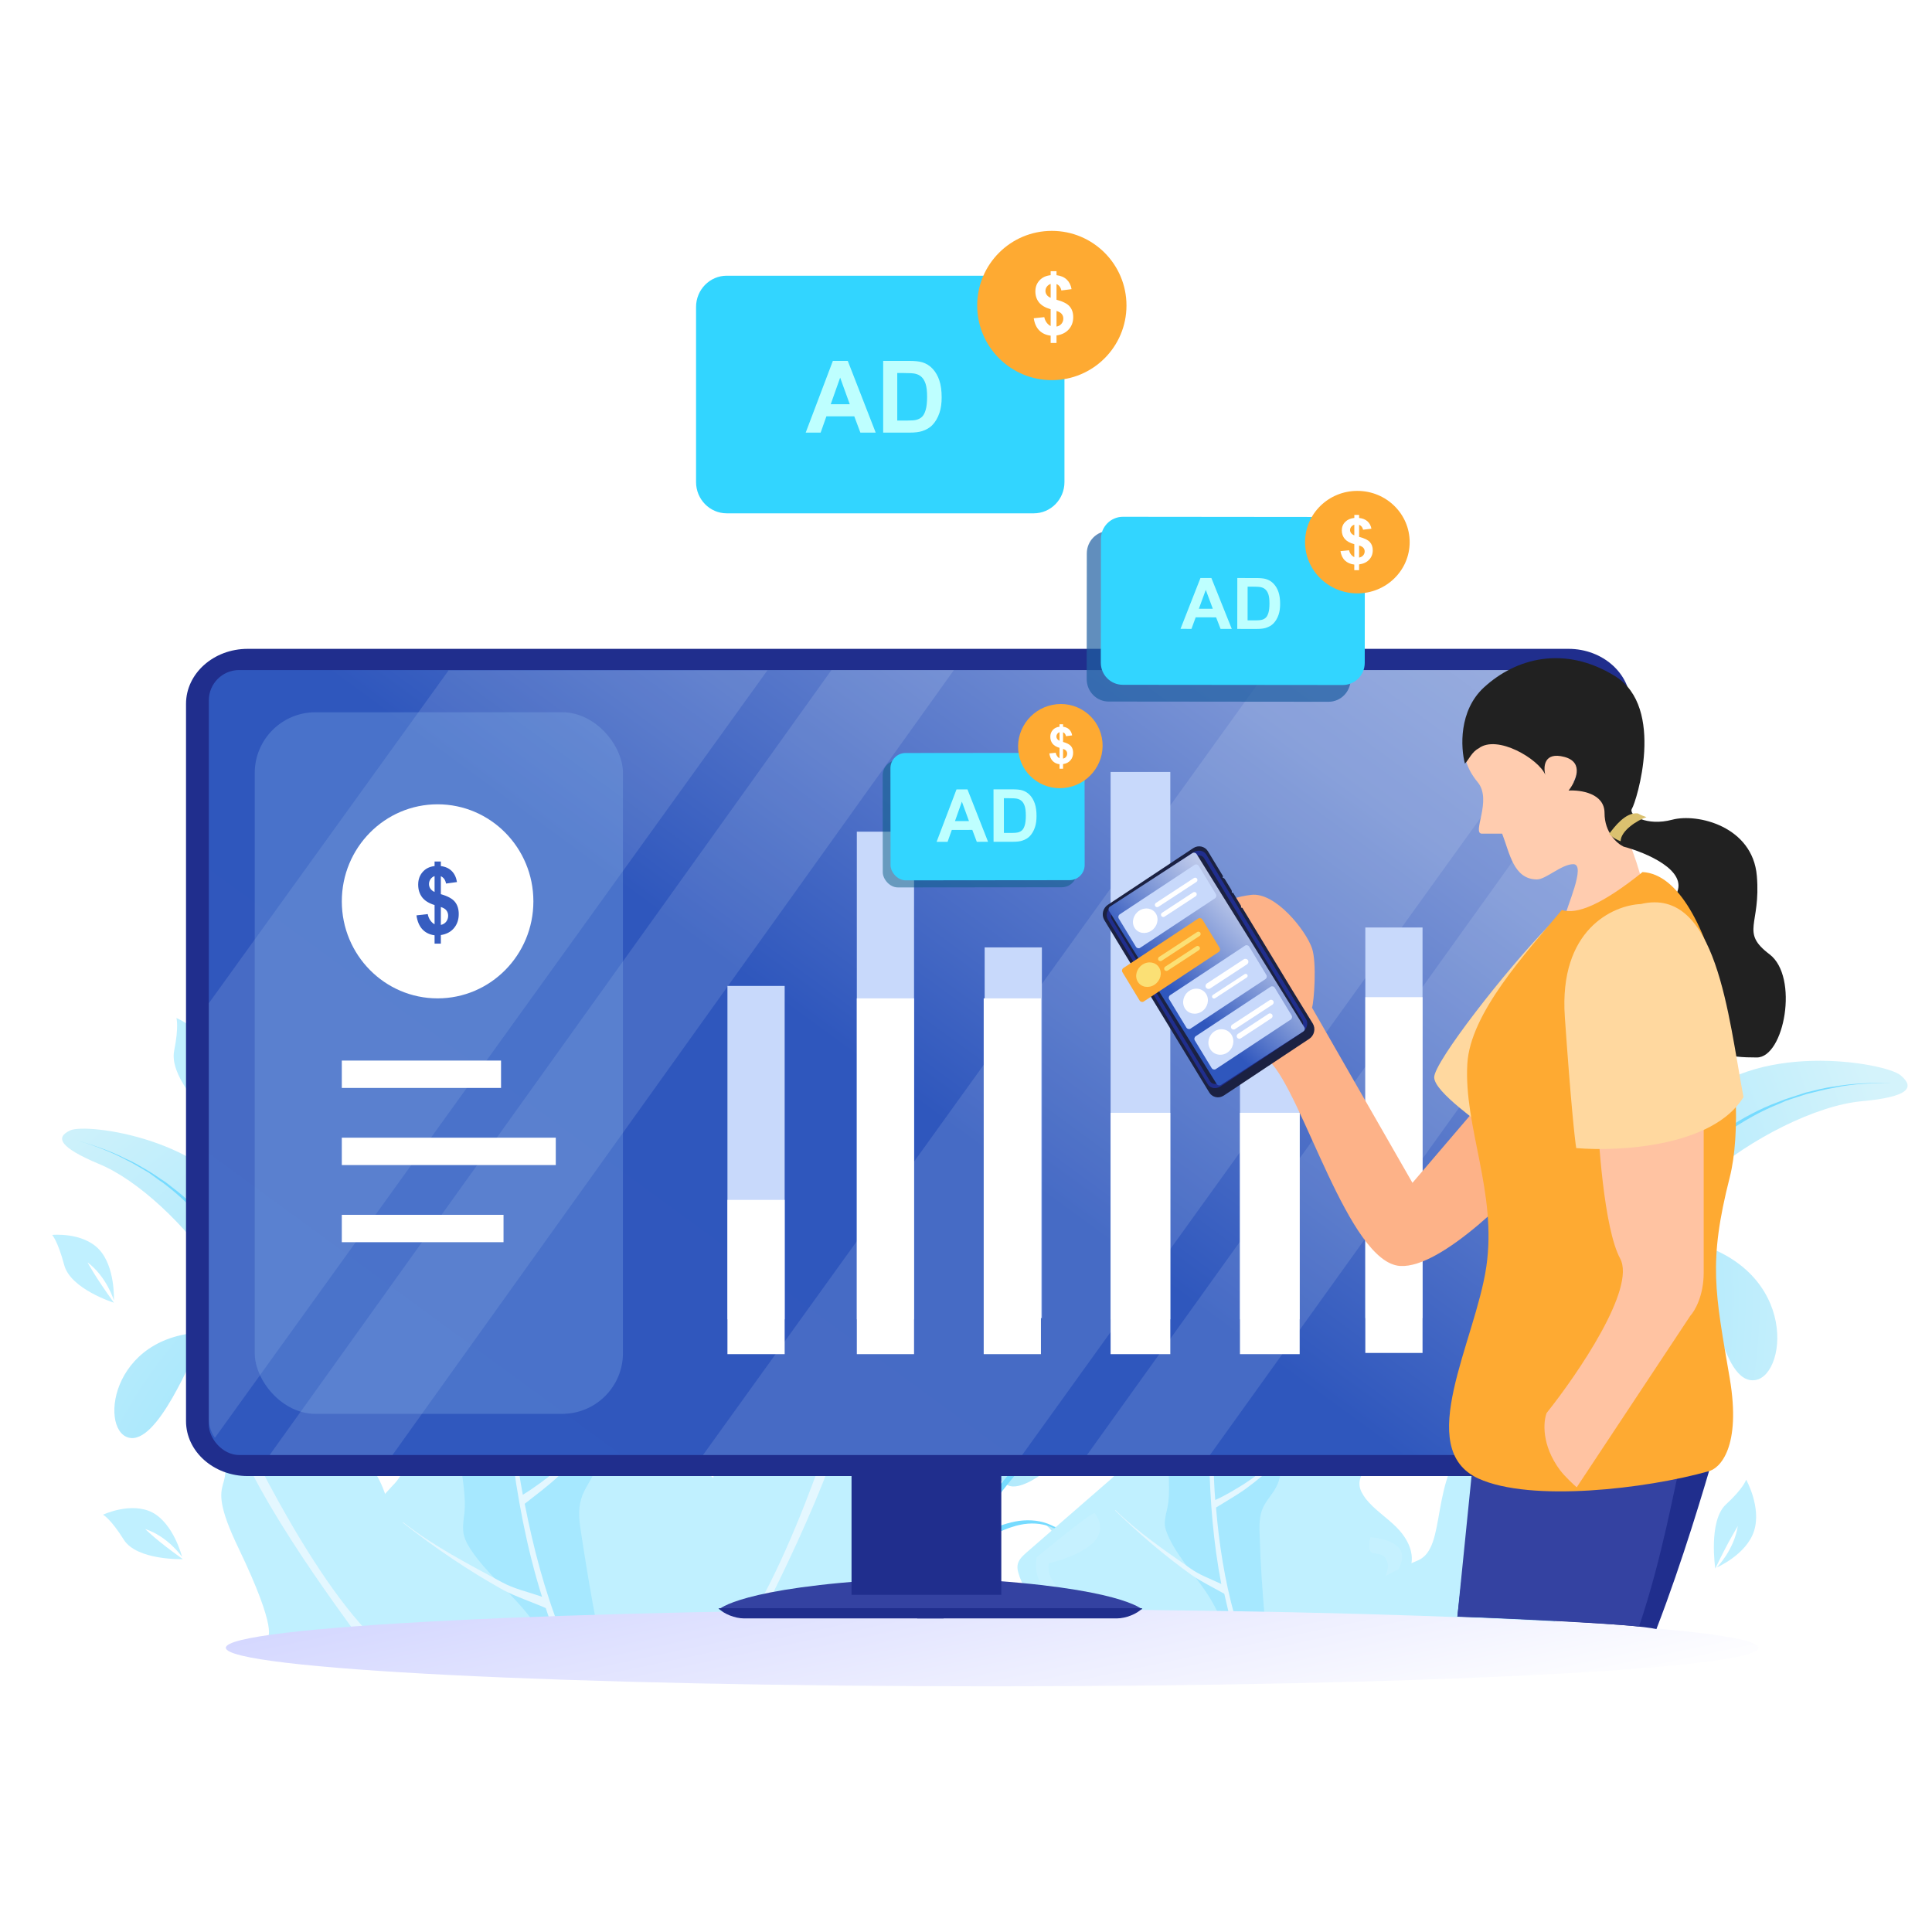<svg width="636" height="636" viewBox="0 0 636 636" fill="none" xmlns="http://www.w3.org/2000/svg">
<g clip-path="url(#clip0)">
<path d="M71.214 438.634C71.214 438.634 68.115 439.377 65.76 442.6C63.405 445.823 51.877 476.071 42.209 473.22C32.417 470.368 36.755 436.898 71.214 438.634Z" fill="url(#paint0_radial)"/>
<path d="M85.469 430.328C85.469 430.328 81.502 434.419 71.586 419.047C61.67 403.676 45.309 388.304 32.418 383.098C19.775 377.767 17.916 374.42 23.245 372.065C28.699 369.71 69.107 374.792 81.13 399.709C93.153 424.626 89.435 430.452 85.469 430.328Z" fill="url(#paint1_radial)"/>
<path d="M99.228 488.962C98.856 476.442 96.997 464.045 93.898 452.145C92.287 446.195 90.427 440.244 88.196 434.542C85.841 428.84 83.238 423.261 80.139 418.055C78.652 415.327 76.917 412.848 75.181 410.369C73.322 407.89 71.587 405.41 69.604 403.179C65.637 398.592 61.423 394.378 56.589 390.783L54.854 389.419C54.234 388.923 53.614 388.551 52.994 388.179C51.755 387.312 50.515 386.444 49.276 385.7C46.673 384.213 44.194 382.601 41.467 381.485C36.261 378.758 30.683 377.023 25.105 375.287C30.683 377.023 36.261 379.006 41.343 381.733C43.946 382.973 46.425 384.584 49.028 386.072C50.267 386.94 51.383 387.807 52.623 388.675C53.242 389.047 53.862 389.543 54.358 389.915L56.093 391.278C60.679 394.997 64.894 399.212 68.736 403.923C70.719 406.154 72.331 408.633 74.19 411.113C75.801 413.592 77.412 416.195 78.9 418.798C81.875 424.129 84.354 429.583 86.585 435.286C88.692 440.988 90.551 446.814 91.915 452.765C94.766 464.665 96.501 476.938 96.501 489.086V489.21C96.501 489.954 97.121 490.698 97.864 490.574C98.732 490.45 99.228 489.706 99.228 488.962Z" fill="#76DBFF"/>
<path d="M95.013 455.617C93.154 452.642 91.046 450.039 88.691 447.56C86.336 445.08 83.733 442.849 80.882 441.238C78.032 439.502 74.685 438.386 71.462 438.386C68.116 438.262 64.893 439.378 62.166 441.114C65.017 439.502 68.24 438.758 71.462 439.006C74.561 439.254 77.66 440.618 80.263 442.353C82.866 444.213 85.221 446.444 87.328 448.923C89.435 451.403 91.294 454.254 92.906 456.981C93.278 457.725 94.145 457.849 94.765 457.477C95.261 457.229 95.509 456.361 95.013 455.617C95.013 455.617 95.137 455.617 95.013 455.617Z" fill="#76DBFF"/>
<path d="M556.232 408.633C556.232 408.633 559.331 410.492 560.819 414.583C562.43 418.798 565.777 454.376 576.932 454.376C588.088 454.623 593.046 417.93 556.232 408.633Z" fill="url(#paint2_radial)"/>
<path d="M543.465 395.244C543.465 395.244 546.44 400.822 561.314 387.806C576.188 374.79 597.879 363.881 612.877 362.517C627.875 361.154 630.726 358.179 625.644 353.964C620.562 349.749 576.559 342.063 556.851 364.377C537.143 386.814 539.374 394.252 543.465 395.244Z" fill="url(#paint3_radial)"/>
<path d="M512.23 452.639C516.196 439.499 521.774 427.227 528.467 415.574C531.814 409.748 535.532 404.17 539.499 398.839C543.589 393.509 547.928 388.55 552.762 383.963C555.117 381.608 557.596 379.501 560.199 377.393C562.802 375.41 565.405 373.426 568.131 371.691C573.585 368.096 579.287 364.997 585.361 362.766L587.592 361.898C588.335 361.65 589.079 361.402 589.823 361.154C591.31 360.658 592.922 360.162 594.409 359.666C597.508 358.923 600.606 358.055 603.829 357.683C610.151 356.567 616.472 356.443 622.918 356.443C616.596 356.567 610.151 356.691 603.953 358.055C600.854 358.551 597.756 359.418 594.657 360.162C593.169 360.658 591.682 361.154 590.071 361.65C589.327 361.898 588.583 362.146 587.84 362.394L585.608 363.385C579.659 365.741 574.081 368.964 568.751 372.559C566.024 374.294 563.545 376.402 561.066 378.385C558.587 380.492 556.232 382.6 553.877 384.955C549.291 389.542 544.953 394.624 541.11 399.831C537.268 405.161 533.673 410.74 530.451 416.566C524.129 428.095 518.799 440.491 515.205 453.259V453.383C514.957 454.251 514.089 454.747 513.345 454.499C512.478 454.375 511.982 453.507 512.23 452.639Z" fill="#76DBFF"/>
<path d="M526.236 418.921C529.087 416.442 532.062 414.335 535.285 412.475C538.507 410.616 541.854 409.128 545.449 408.261C548.919 407.393 552.762 407.269 556.232 408.261C559.703 409.252 562.802 411.484 565.281 414.211C562.678 411.608 559.579 409.748 556.108 409.004C552.638 408.261 549.167 408.632 545.82 409.748C542.474 410.74 539.375 412.475 536.524 414.459C533.673 416.442 530.822 418.674 528.343 421.153C527.724 421.773 526.856 421.773 526.236 421.153C525.617 420.533 525.617 419.541 526.236 418.921Z" fill="#76DBFF"/>
<path d="M343.639 501.539C343.639 501.539 346.737 503.399 348.225 507.489C349.836 511.704 353.183 547.282 364.338 547.282C375.494 547.53 380.452 510.836 343.639 501.539Z" fill="url(#paint4_radial)"/>
<path d="M330.871 488.15C330.871 488.15 333.846 493.728 348.72 480.712C363.594 467.696 385.285 456.787 400.283 455.424C415.281 454.06 418.132 451.085 413.05 446.87C407.968 442.655 363.966 434.97 344.258 457.283C324.55 479.721 326.781 487.158 330.871 488.15Z" fill="url(#paint5_radial)"/>
<path d="M299.636 545.546C303.602 532.405 309.18 520.133 315.874 508.48C319.22 502.654 322.939 497.076 326.905 491.745C330.996 486.415 335.334 481.456 340.168 476.87C342.523 474.514 345.002 472.407 347.605 470.3C350.208 468.316 352.811 466.333 355.538 464.597C360.992 461.002 366.693 457.903 372.767 455.672L374.998 454.804C375.742 454.556 376.485 454.308 377.229 454.06C378.716 453.564 380.328 453.069 381.815 452.573C384.914 451.829 388.013 450.961 391.235 450.589C397.557 449.474 403.878 449.35 410.324 449.35C404.002 449.474 397.557 449.598 391.359 450.961C388.261 451.457 385.162 452.325 382.063 453.069C380.576 453.564 379.088 454.06 377.477 454.556C376.733 454.804 375.99 455.052 375.246 455.3L373.015 456.292C367.065 458.647 361.487 461.87 356.157 465.465C353.431 467.2 350.952 469.308 348.473 471.291C345.994 473.399 343.638 475.506 341.283 477.861C336.697 482.448 332.359 487.531 328.517 492.737C324.674 498.067 321.08 503.646 317.857 509.472C311.535 521.001 306.205 533.397 302.611 546.165V546.289C302.363 547.157 301.495 547.653 300.752 547.405C299.884 547.281 299.388 546.413 299.636 545.546Z" fill="#76DBFF"/>
<path d="M313.643 511.828C316.493 509.348 319.468 507.241 322.691 505.382C325.914 503.522 329.26 502.035 332.855 501.167C336.325 500.299 340.168 500.175 343.639 501.167C347.109 502.159 350.208 504.39 352.687 507.117C350.084 504.514 346.985 502.654 343.515 501.911C340.044 501.167 336.573 501.539 333.227 502.654C329.88 503.646 326.781 505.382 323.93 507.365C321.08 509.348 318.229 511.58 315.75 514.059C315.13 514.679 314.262 514.679 313.643 514.059C313.023 513.439 313.023 512.448 313.643 511.828Z" fill="#76DBFF"/>
<path d="M459.676 502.72C456.454 499.497 452.487 497.018 449.636 493.423C448.645 492.059 447.653 490.571 447.529 488.836C447.281 485.241 450.504 482.514 452.611 479.663C459.305 470.861 457.445 458.465 455.214 447.928C454.594 444.953 453.851 441.73 451.372 440.118C447.901 437.763 443.191 440.118 439.349 442.225C435.506 444.333 430.424 446.068 427.449 443.093C424.598 440.118 426.21 434.664 428.937 431.193C432.036 427.35 436.374 424.623 439.596 420.78C442.819 416.937 444.555 410.986 441.828 407.144C438.481 402.557 431.54 404.044 426.086 405.656C420.632 407.268 413.319 408.011 410.84 402.929C409.353 399.954 410.344 396.235 412.203 393.384C414.063 390.532 416.79 388.549 419.393 386.442C420.88 385.326 422.367 383.962 422.739 382.227C423.111 380.615 422.491 378.88 421.748 377.392C417.285 369.211 406.502 365.74 398.073 369.83C389.52 373.797 384.438 384.83 386.794 394.003C387.661 397.474 389.149 401.937 386.298 404.168C382.455 407.02 378.613 400.945 374.151 399.954C370.432 399.21 366.59 402.557 365.474 406.4C364.359 410.243 365.35 414.457 366.838 418.052C369.688 424.994 374.398 430.945 378.365 437.143C378.985 438.135 379.728 439.25 379.728 440.49C379.728 442.597 378.117 444.209 376.258 445.325C372.291 447.556 367.705 447.68 363.243 448.548C358.905 449.415 354.071 451.523 352.211 455.738C350.228 460.324 352.459 465.779 355.682 469.126C359.029 472.597 363.243 474.828 366.714 478.051C367.705 479.043 368.697 480.158 368.821 481.646C368.945 483.877 367.085 485.737 365.35 487.224C356.178 495.158 347.005 503.216 337.833 511.149C336.594 512.265 335.23 513.505 334.982 515.24C334.858 516.108 334.982 516.852 335.23 517.72C337.461 526.025 345.146 531.48 353.327 533.463C360.268 535.198 367.457 534.827 374.646 534.455C375.762 533.091 377.497 532.099 379.728 531.851C400.552 530.116 421.128 533.339 441.952 533.091C446.166 531.108 450.504 529.248 454.594 527.017C459.181 524.414 463.767 520.695 464.511 515.364C465.626 510.53 462.899 505.943 459.676 502.72Z" fill="#C0F0FF"/>
<g opacity="0.6">
<path opacity="0.6" d="M398.569 526.52C399.561 528.132 400.305 529.744 401.172 531.355C406.254 531.479 411.212 531.851 416.294 532.099C415.55 523.421 414.931 514.62 414.683 505.818C414.559 502.719 414.435 499.372 415.674 496.521C416.79 493.918 419.021 491.811 420.261 489.207C422.368 484.993 421.872 479.786 420.508 475.199C419.145 470.613 417.038 466.274 415.922 461.687C415.055 458.092 414.807 454.373 414.435 450.654C413.319 437.886 410.964 425.242 408.733 412.722C408.609 411.978 408.485 411.234 407.866 410.738C407.37 410.366 406.626 410.366 406.006 410.49C400.676 411.482 396.586 416.316 394.603 421.647C392.62 426.977 392.62 432.928 392.744 438.63C392.868 444.332 393.239 450.159 392.124 455.861C390.512 464.167 385.802 471.48 384.935 479.91C384.315 485.364 385.43 490.943 384.315 496.273C383.943 498.009 383.447 499.744 383.447 501.48C383.447 503.215 384.191 504.827 384.935 506.438C388.529 513.876 394.479 519.579 398.569 526.52Z" fill="#76DBFF"/>
</g>
<path d="M392.246 518.463C395.469 520.695 399.559 522.678 403.03 524.661C403.525 527.017 404.145 529.248 404.641 531.603C405.261 531.603 405.757 531.603 406.376 531.727C403.154 520.199 401.294 508.298 400.303 496.274C403.278 494.414 406.748 492.431 409.599 490.447C419.639 483.133 424.845 477.307 431.538 469.869L431.414 469.745C424.597 477.059 415.301 484.869 409.227 488.712C406.996 490.075 403.649 492.183 400.055 493.794C399.683 489.456 399.559 485.241 399.435 480.902V480.778C399.311 478.299 399.311 475.696 399.311 473.216C399.311 470.241 399.311 467.142 399.311 464.167C400.551 463.423 401.914 462.679 403.03 461.812C406.5 459.084 409.723 456.109 412.698 452.762C409.723 455.985 406.376 457.969 402.906 460.696C401.79 461.564 400.551 462.307 399.311 463.051C399.559 446.316 400.922 429.705 403.278 413.094H403.03C401.542 422.515 400.427 431.936 399.559 441.358C398.443 440.242 397.328 439.126 396.336 437.887C393.609 434.416 390.759 431.688 388.527 427.721C390.759 431.688 393.238 435.407 395.964 438.878C396.956 440.118 398.319 441.358 399.435 442.473C398.567 452.638 398.196 462.927 398.072 473.092C398.072 474.704 398.072 476.439 398.072 478.051C395.593 476.563 392.99 475.2 390.511 473.588C383.693 468.754 377.248 465.159 371.174 459.208L371.05 459.332C377 465.407 383.569 470.241 390.387 475.2C392.618 476.811 395.593 478.795 398.072 480.158C398.32 494.042 399.435 507.926 402.038 521.438C397.824 519.455 394.849 518.463 391.75 516.232C382.95 510.034 375.017 504.703 367.208 497.141L367.084 497.265C375.141 505.075 383.445 512.141 392.246 518.463Z" fill="#E4F7FF"/>
<path opacity="0.1" d="M413.071 374.54C413.071 374.54 394.974 367.226 389.396 388.3C389.396 388.3 396.09 375.904 407.741 376.4C419.392 376.896 413.071 374.54 413.071 374.54Z" fill="white"/>
<path opacity="0.1" d="M377.744 406.276C377.744 406.276 366.961 410.739 373.53 420.78C373.654 420.904 361.755 399.086 377.744 406.276Z" fill="white"/>
<path opacity="0.1" d="M431.416 408.384C431.416 408.384 441.828 413.591 434.639 423.26C434.515 423.26 447.777 402.31 431.416 408.384Z" fill="white"/>
<path opacity="0.1" d="M366.466 452.143C366.466 452.143 355.435 453.382 356.426 459.828C357.542 466.274 368.202 472.969 368.202 472.969C368.202 472.969 359.649 465.283 361.384 460.324C363.12 455.242 368.821 460.696 366.466 452.143Z" fill="white"/>
<path opacity="0.1" d="M440.836 442.969C440.836 442.969 451.62 439.87 452.735 446.316C453.975 452.762 446.166 463.051 446.166 463.051C446.166 463.051 451.496 452.638 448.273 448.548C445.05 444.581 441.704 451.895 440.836 442.969Z" fill="white"/>
<path opacity="0.1" d="M451.125 506.066C451.125 506.066 462.28 506.562 461.536 513.132C460.793 519.702 450.381 526.892 450.381 526.892C450.381 526.892 458.562 518.711 456.578 513.876C454.595 508.918 449.265 514.744 451.125 506.066Z" fill="white"/>
<path opacity="0.1" d="M360.392 498.133C359.772 497.265 341.303 512.637 341.303 512.637C341.303 512.637 337.833 526.025 355.682 527.884C355.682 527.884 343.782 522.43 345.27 514.62C345.27 514.496 368.696 509.662 360.392 498.133Z" fill="white"/>
<path d="M245.985 494.292C241.646 490.821 236.441 488.342 232.474 484.499C230.987 483.011 229.747 481.4 229.375 479.292C228.632 474.954 232.102 471.111 234.457 467.268C241.399 455.491 237.556 440.74 233.466 428.095C232.35 424.624 230.987 420.781 227.888 419.17C223.302 416.815 217.848 420.286 213.51 423.509C209.171 426.608 203.098 429.583 199.131 426.236C195.165 423.013 196.405 416.071 199.379 411.484C202.726 406.278 207.56 402.311 211.031 397.104C214.377 391.898 215.865 384.336 211.898 380.121C207.188 375.039 199.007 377.89 192.438 380.741C185.993 383.592 177.192 385.576 173.474 379.625C171.367 376.278 171.986 371.444 173.846 367.849C175.829 364.13 178.804 361.279 181.778 358.304C183.39 356.692 185.125 354.833 185.373 352.601C185.621 350.494 184.629 348.51 183.514 346.899C177.068 337.602 163.434 334.874 153.518 341.073C143.602 347.271 138.892 361.403 142.982 372.188C144.593 376.278 146.948 381.609 143.726 384.708C139.511 388.799 133.934 381.857 128.356 381.361C123.77 380.989 119.431 385.576 118.564 390.534C117.696 395.493 119.431 400.327 121.786 404.542C126.249 412.6 132.57 419.17 138.396 426.112C139.263 427.228 140.255 428.467 140.503 429.955C140.875 432.434 139.015 434.789 136.908 436.277C132.322 439.624 126.744 440.492 121.415 442.227C116.209 443.963 110.631 447.186 108.896 452.64C107.036 458.59 110.507 464.789 114.969 468.508C119.431 472.227 125.009 474.334 129.595 477.805C130.959 478.797 132.322 480.16 132.57 481.896C133.066 484.623 131.083 487.226 129.099 489.21C118.935 500.366 108.772 511.399 98.608 522.556C97.244 524.043 95.757 525.779 95.633 527.886C95.633 528.878 95.881 529.87 96.253 530.862C100.095 540.779 110.259 546.233 120.423 547.473C129.099 548.464 137.9 546.977 146.576 545.489C147.816 543.63 149.675 542.142 152.402 541.646C177.564 536.44 203.222 537.432 228.508 533.961C233.342 530.862 238.424 528.01 243.134 524.663C248.34 520.82 253.422 515.49 253.794 509.044C254.165 502.846 250.323 497.763 245.985 494.292Z" fill="#C0F0FF"/>
<g opacity="0.6">
<path opacity="0.6" d="M174.466 532.349C175.829 534.085 177.069 535.944 178.185 537.927C184.382 537.432 190.58 536.936 196.777 536.564C194.67 526.027 192.935 515.366 191.323 504.829C190.703 500.986 190.208 497.019 191.323 493.424C192.315 489.953 194.794 487.226 195.909 483.879C197.893 478.425 196.653 472.103 194.422 466.772C192.191 461.442 188.968 456.483 186.985 450.905C185.498 446.69 184.63 442.103 183.762 437.641C180.664 422.269 176.201 407.145 171.863 392.146C171.615 391.278 171.243 390.286 170.5 389.914C169.756 389.543 169.012 389.666 168.268 389.914C161.947 391.898 157.485 398.344 155.749 405.286C154.014 412.104 154.758 419.294 155.626 426.36C156.617 433.302 157.733 440.368 157.113 447.434C156.245 457.723 151.535 467.516 151.535 477.805C151.535 484.499 153.518 491.193 152.899 497.887C152.651 499.994 152.279 502.226 152.527 504.333C152.775 506.441 153.89 508.424 155.006 510.16C160.584 518.465 168.516 524.539 174.466 532.349Z" fill="#76DBFF"/>
</g>
<path d="M165.664 523.424C169.878 525.655 175.208 527.391 179.67 529.374C180.538 532.101 181.53 534.829 182.645 537.556C183.389 537.556 184.133 537.432 184.752 537.432C179.299 523.796 175.58 509.54 172.729 495.036C176.2 492.309 180.166 489.334 183.265 486.483C194.544 476.07 200.122 468.26 207.435 458.095L207.311 457.971C199.874 468.012 189.71 478.797 182.645 484.499C180.166 486.483 176.2 489.582 172.109 492.061C171.118 486.854 170.374 481.648 169.63 476.441C169.63 476.441 169.63 476.318 169.63 476.194C169.259 473.094 168.763 469.995 168.391 466.896C168.019 463.177 167.647 459.458 167.275 455.863C168.639 454.748 170.25 453.632 171.49 452.392C175.332 448.55 178.927 444.335 182.025 439.996C178.803 444.335 175.084 447.31 171.118 451.153C169.878 452.392 168.391 453.384 167.027 454.5C165.168 434.046 164.672 413.468 165.416 393.014H165.168C164.548 404.666 164.425 416.319 164.672 428.096C163.185 426.856 161.698 425.74 160.334 424.377C156.492 420.534 152.773 417.559 149.55 413.22C152.773 417.683 156.244 421.897 160.086 425.74C161.45 427.104 163.309 428.343 164.796 429.583C165.168 442.103 165.912 454.748 167.151 467.144C167.399 469.128 167.647 471.111 167.895 473.218C164.672 471.855 161.326 470.615 158.103 468.88C149.055 464.045 140.75 460.574 132.569 454.252L132.445 454.376C140.502 460.822 149.055 465.905 158.103 470.863C161.078 472.475 164.92 474.458 168.143 475.822C170.25 492.681 173.349 509.54 178.431 525.655C173.101 523.796 169.259 523.052 165.168 520.821C153.517 514.498 143.229 509.292 132.693 501.11L132.569 501.234C143.105 509.54 154.137 516.978 165.664 523.424Z" fill="#E4F7FF"/>
<path opacity="0.1" d="M172.234 344.668C172.234 344.668 149.179 338.346 145.213 364.998C145.213 364.998 151.782 348.883 166.037 347.767C180.415 346.528 172.234 344.668 172.234 344.668Z" fill="white"/>
<path opacity="0.1" d="M133.437 388.676C133.437 388.676 120.918 395.618 130.215 407.022C130.215 407.022 112.986 382.106 133.437 388.676Z" fill="white"/>
<path opacity="0.1" d="M199.131 383.221C199.131 383.221 212.518 388.055 204.957 400.824C204.957 400.948 218.343 373.428 199.131 383.221Z" fill="white"/>
<path opacity="0.1" d="M125.627 446.193C125.627 446.193 112.24 449.292 114.472 456.978C116.579 464.788 130.585 471.234 130.585 471.234C130.585 471.234 119.182 463.052 120.545 456.73C121.909 450.532 129.47 456.358 125.627 446.193Z" fill="white"/>
<path opacity="0.1" d="M215.244 424.129C215.244 424.129 227.887 418.675 230.242 426.361C232.597 434.046 224.416 447.806 224.416 447.806C224.416 447.806 229.622 434.294 225.036 429.832C220.574 425.493 217.351 434.914 215.244 424.129Z" fill="white"/>
<path opacity="0.1" d="M235.945 499.623C235.945 499.623 249.58 498.631 249.58 506.689C249.456 514.746 237.805 525.159 237.805 525.159C237.805 525.159 246.605 514.002 243.63 508.3C240.531 502.598 234.83 510.531 235.945 499.623Z" fill="white"/>
<path opacity="0.1" d="M124.142 503.217C123.274 502.349 102.699 523.671 102.699 523.671C102.699 523.671 100.22 540.53 122.283 540.158C122.283 540.158 107.037 535.2 107.905 525.531C107.905 525.531 135.669 516.233 124.142 503.217Z" fill="white"/>
<path d="M155.998 534.208L88.073 539.042C88.073 539.042 91.791 537.307 78.529 509.663C65.266 482.143 80.884 493.671 70.1 472.102C59.316 450.408 74.686 439.747 85.718 457.226C96.749 474.829 103.815 465.655 118.441 478.796C133.067 491.936 126.126 512.39 136.29 516.233C146.33 520.2 167.277 529.373 155.998 534.208Z" fill="#C0F0FF"/>
<path d="M120.673 536.811L116.706 537.059C107.658 524.539 75.059 480.408 73.695 458.59C73.819 458.59 97.122 511.646 120.673 536.811Z" fill="#E4F7FF"/>
<path d="M208.923 539.414L282.798 535.819C282.798 535.819 278.583 534.084 289.491 498.01C300.399 461.937 285.029 478.548 293.953 450.16C302.878 421.772 285.029 410.616 275.361 433.921C265.692 457.226 256.892 446.937 242.762 465.408C228.631 483.878 238.671 508.175 228.136 514.373C217.724 520.572 196.28 534.951 208.923 539.414Z" fill="#C0F0FF"/>
<path d="M234.65 534.795L308.524 531.2C308.524 531.2 304.31 529.465 315.218 493.391C326.125 457.318 310.755 473.929 319.68 445.541C328.604 417.153 310.755 405.996 301.087 429.302C291.419 452.607 282.619 442.318 268.488 460.789C254.358 479.259 264.398 503.556 253.862 509.754C243.45 515.953 222.007 530.332 234.65 534.795Z" fill="#C0F0FF"/>
<path d="M244 537.678L247.966 537.43C255.527 522.431 282.92 469.374 281.929 444.953C281.805 445.077 264.7 506.811 244 537.678Z" fill="#E4F7FF"/>
<path d="M447.777 533.092L512.107 538.175C512.107 538.175 508.636 536.191 521.651 506.192C534.666 476.193 519.668 488.837 530.204 465.284C540.739 441.731 526.361 430.078 515.701 449.169C505.042 468.259 498.348 458.342 484.342 472.846C470.336 487.225 476.533 509.415 466.865 513.63C457.197 517.721 437.117 527.886 447.777 533.092Z" fill="#C0F0FF"/>
<path d="M478.27 535.571L481.74 535.819C489.797 523.67 518.801 480.779 520.289 459.457C520.289 459.457 499.217 511.026 478.27 535.571Z" fill="#E4F7FF"/>
<path d="M37.5 428.839C37.5 428.839 23.245 424.376 21.138 416.442C19.031 408.508 17.172 406.525 17.172 406.525C17.172 406.525 27.088 405.533 32.542 411.236C37.995 416.938 37.5 428.095 37.5 428.095C37.5 428.095 35.145 420.285 28.823 415.574C28.823 415.574 31.302 420.285 37.5 428.839Z" fill="#C0F0FF"/>
<path d="M66.504 364.872C66.504 364.872 55.721 353.964 57.332 345.906C58.944 337.848 58.076 335.121 58.076 335.121C58.076 335.121 67.248 338.964 69.727 346.774C72.206 354.583 66.876 364.253 66.876 364.253C66.876 364.253 68.116 356.071 64.521 348.881C64.521 348.881 64.645 354.212 66.504 364.872Z" fill="#C0F0FF"/>
<path d="M60.182 513.258C60.182 513.258 45.06 513.754 40.722 506.812C36.383 499.87 33.904 498.63 33.904 498.63C33.904 498.63 43.077 494.291 50.142 497.886C57.207 501.605 59.934 512.514 59.934 512.514C59.934 512.514 55.348 505.82 47.787 503.341C47.911 503.465 51.629 507.184 60.182 513.258Z" fill="#C0F0FF"/>
<path d="M539.5 517.472C539.5 517.472 528.964 503.216 532.063 494.291C535.161 485.49 534.542 482.143 534.542 482.143C534.542 482.143 544.458 488.217 545.945 497.39C547.433 506.687 539.995 516.729 539.995 516.729C539.995 516.729 542.722 507.679 539.748 498.878C539.748 498.878 539.128 504.952 539.5 517.472Z" fill="#C0F0FF"/>
<path d="M564.66 516.357C564.66 516.357 562.305 500.738 568.131 495.283C573.956 489.953 574.824 487.102 574.824 487.102C574.824 487.102 579.906 496.151 577.427 503.961C574.948 511.77 565.156 515.985 565.156 515.985C565.156 515.985 570.858 510.283 572.097 502.225C572.221 502.349 569.246 506.688 564.66 516.357Z" fill="#C0F0FF"/>
<path opacity="0.2" d="M575.817 334.255C577.323 334.255 578.544 332.923 578.544 331.28C578.544 329.637 577.323 328.305 575.817 328.305C574.311 328.305 573.09 329.637 573.09 331.28C573.09 332.923 574.311 334.255 575.817 334.255Z" fill="white"/>
<path opacity="0.5" d="M575.817 323.966C577.323 323.966 578.544 322.634 578.544 320.991C578.544 319.348 577.323 318.016 575.817 318.016C574.311 318.016 573.09 319.348 573.09 320.991C573.09 322.634 574.311 323.966 575.817 323.966Z" fill="white"/>
<path d="M575.817 313.677C577.323 313.677 578.544 312.345 578.544 310.702C578.544 309.059 577.323 307.727 575.817 307.727C574.311 307.727 573.09 309.059 573.09 310.702C573.09 312.345 574.311 313.677 575.817 313.677Z" fill="white"/>
<path opacity="0.2" d="M575.817 303.388C577.323 303.388 578.544 302.056 578.544 300.413C578.544 298.77 577.323 297.438 575.817 297.438C574.311 297.438 573.09 298.77 573.09 300.413C573.09 302.056 574.311 303.388 575.817 303.388Z" fill="white"/>
<path opacity="0.2" d="M64.77 321.114C66.549 321.114 67.992 319.56 67.992 317.643C67.992 315.726 66.549 314.172 64.77 314.172C62.99 314.172 61.547 315.726 61.547 317.643C61.547 319.56 62.99 321.114 64.77 321.114Z" fill="white"/>
<path opacity="0.5" d="M64.77 308.84C66.549 308.84 67.992 307.286 67.992 305.369C67.992 303.452 66.549 301.898 64.77 301.898C62.99 301.898 61.547 303.452 61.547 305.369C61.547 307.286 62.99 308.84 64.77 308.84Z" fill="white"/>
<path d="M64.77 296.694C66.549 296.694 67.992 295.14 67.992 293.223C67.992 291.306 66.549 289.752 64.77 289.752C62.99 289.752 61.547 291.306 61.547 293.223C61.547 295.14 62.99 296.694 64.77 296.694Z" fill="white"/>
<path opacity="0.2" d="M64.77 284.421C66.549 284.421 67.992 282.866 67.992 280.95C67.992 279.033 66.549 277.479 64.77 277.479C62.99 277.479 61.547 279.033 61.547 280.95C61.547 282.866 62.99 284.421 64.77 284.421Z" fill="white"/>
<path d="M326.601 555.128C465.919 555.128 578.86 549.444 578.86 542.433C578.86 535.422 465.919 529.738 326.601 529.738C187.282 529.738 74.342 535.422 74.342 542.433C74.342 549.444 187.282 555.128 326.601 555.128Z" fill="url(#paint6_linear)"/>
<path d="M479.758 532.195L485.491 482.234L494.091 477.32L563.708 480.596C561.114 489.333 554.125 513.357 545.28 536.29C538.727 534.652 499.005 532.741 479.758 532.195Z" fill="#202E8D"/>
<path d="M479.758 532.195L484.792 482.234L492.343 477.32L553.47 480.596C551.193 489.333 547.313 512.538 539.546 535.471C533.813 534.652 496.658 532.741 479.758 532.195Z" fill="#3442A1"/>
</g>
<path d="M516.344 213.596H81.541C70.261 213.596 61.236 221.759 61.236 231.713V285.057V445.09V467.792C61.236 477.857 70.386 485.909 81.541 485.909H516.47C527.75 485.909 536.775 477.745 536.775 467.792V445.09V285.169V231.824C536.775 221.76 527.625 213.596 516.344 213.596Z" fill="#202E8D"/>
<rect x="68.74" y="220.574" width="460.521" height="258.412" rx="10" fill="url(#paint7_linear)"/>
<path opacity="0.2" fill-rule="evenodd" clip-rule="evenodd" d="M252.618 220.685L252.699 220.574V220.685H252.618ZM252.618 220.685L70.748 473.319C69.493 471.54 68.74 469.315 68.74 467.09V330.26L147.669 220.685H252.618ZM129.196 478.987L314.017 220.575H273.708L88.762 478.987H129.196ZM529.26 239.845V296.423L398.296 478.99H357.816L529.26 239.845ZM336.483 478.987L521.752 221.466C520.12 220.909 518.362 220.575 516.48 220.575H417.319L231.423 478.987H336.483Z" fill="#F2FAFF" fill-opacity="0.6"/>
<rect x="239.469" y="324.561" width="18.837" height="109.749" fill="#C8D9FB"/>
<rect x="282.061" y="273.781" width="18.837" height="160.528" fill="#C8D9FB"/>
<rect x="324.143" y="311.877" width="18.837" height="122.034" fill="#C8D9FB"/>
<rect x="449.453" y="305.324" width="18.837" height="128.587" fill="#C8D9FB"/>
<rect x="365.6" y="254.125" width="19.657" height="180.185" fill="#C8D9FB"/>
<rect x="408.188" y="330.293" width="19.657" height="104.016" fill="#C8D9FB"/>
<rect x="239.469" y="394.996" width="18.837" height="50.779" fill="white"/>
<rect x="282.061" y="328.656" width="18.837" height="117.12" fill="white"/>
<rect x="323.828" y="328.656" width="18.837" height="117.12" fill="white"/>
<rect x="449.453" y="328.258" width="18.837" height="117.12" fill="white"/>
<rect x="365.6" y="366.332" width="19.657" height="79.445" fill="white"/>
<rect x="408.188" y="366.332" width="19.657" height="79.445" fill="white"/>
<rect opacity="0.3" x="83.857" y="234.467" width="121.215" height="230.964" rx="20" fill="#87B0E8"/>
<ellipse cx="144.054" cy="296.713" rx="31.532" ry="31.942" fill="white"/>
<path d="M143.059 304.262V297.932C141.199 297.367 139.832 296.516 138.959 295.378C138.095 294.23 137.663 292.84 137.663 291.209C137.663 289.557 138.152 288.172 139.13 287.054C140.117 285.926 141.426 285.276 143.059 285.105V283.609H145.123V285.105C146.632 285.296 147.833 285.845 148.725 286.752C149.617 287.648 150.187 288.852 150.433 290.363L146.832 290.861C146.613 289.673 146.044 288.867 145.123 288.444V294.351C147.401 295.006 148.953 295.857 149.779 296.904C150.604 297.942 151.017 299.276 151.017 300.908C151.017 302.731 150.495 304.267 149.451 305.516C148.417 306.764 146.974 307.53 145.123 307.812V310.637H143.059V307.888C141.417 307.676 140.083 307.026 139.058 305.939C138.033 304.851 137.378 303.315 137.094 301.331L140.809 300.908C140.961 301.713 141.246 302.408 141.664 302.993C142.081 303.577 142.546 304 143.059 304.262ZM143.059 288.399C142.499 288.6 142.053 288.942 141.721 289.426C141.388 289.909 141.222 290.443 141.222 291.027C141.222 291.561 141.374 292.06 141.678 292.523C141.982 292.976 142.442 293.344 143.059 293.626V288.399ZM145.123 304.473C145.835 304.332 146.414 303.985 146.86 303.431C147.306 302.867 147.529 302.207 147.529 301.452C147.529 300.777 147.339 300.198 146.96 299.714C146.59 299.221 145.977 298.843 145.123 298.581V304.473Z" fill="#375DC0"/>
<rect x="112.521" y="349.131" width="52.417" height="9.009" fill="white"/>
<rect x="112.521" y="374.521" width="70.436" height="9.009" fill="white"/>
<rect x="112.521" y="399.912" width="53.236" height="9.009" fill="white"/>
<g clip-path="url(#clip1)">
<path d="M310.628 519.419C304.976 519.337 299.325 519.501 293.674 519.829C243.632 522.613 236.67 529.821 236.67 529.821C236.67 529.821 272.707 529.821 310.628 529.821V519.419Z" fill="#3442A1"/>
<path d="M310.627 529.412H236.506C238.226 531.296 241.993 532.77 244.942 532.77H310.627V529.412Z" fill="#202E8D"/>
<path d="M301.945 519.419C307.597 519.337 313.248 519.501 318.899 519.829C368.941 522.613 375.985 529.821 375.985 529.821C375.985 529.821 339.948 529.821 302.027 529.821V519.419H301.945Z" fill="#3442A1"/>
<path d="M301.945 529.412H376.067C374.347 531.296 370.579 532.77 367.631 532.77H301.945V529.412Z" fill="#202E8D"/>
<path d="M280.318 524.998H329.623V485.521H280.318V524.998Z" fill="#202E8D"/>
</g>
<path d="M464.971 389.384L490.019 360.063L510.061 379.61C499.374 392.316 474.593 417.531 460.966 416.749C443.934 415.772 428.905 360.063 417.883 349.312C406.862 338.562 403.853 336.607 397.842 318.037C391.83 299.468 403.853 295.558 411.869 294.581C419.884 293.603 429.903 306.309 431.907 312.173C433.51 316.864 432.575 329.765 431.907 331.72L464.971 389.384Z" fill="#FDB288"/>
<path d="M486.455 257.503C482.54 252.791 482.027 248.668 482.26 247.196C483.658 246.705 487.434 245.281 491.35 243.514C498.622 240.569 504.118 245.392 505.981 250.3C505.515 249.564 505.471 251.613 508.827 248.668C513.021 244.987 522.808 248.668 517.915 257.503C531.148 256.19 541.302 288.056 542.002 298.364C540.883 303.665 519.779 301.549 515.119 302.04C515.352 299.34 522.361 284.478 517.915 284.478C514.084 284.478 508.865 289.502 505.981 289.502C498.201 289.502 496.955 280.711 494.498 274.438H487.855C484.359 274.438 491.348 263.394 486.455 257.503Z" fill="#FFCCAF"/>
<path d="M472.126 354.676C471.987 349.734 495.937 319.003 510.047 304.572L493.427 374.868C487.233 369.691 472.265 359.619 472.126 354.676Z" fill="#FFD89F"/>
<path d="M488.513 226.283C480.157 233.961 480.853 246.218 482.246 251.387C483.637 249.91 484.49 247.564 486.718 246.383C492.846 241.657 506.615 249.909 508.704 255.078C508.007 252.37 508.286 247.399 514.971 249.171C521.655 250.943 518.684 257.293 516.363 260.246C520.309 260 528.201 261.132 528.201 267.63C528.201 274.127 532.379 277.72 534.468 278.705C541.895 280.674 555.775 286.531 551.876 294.21C547.976 301.889 547.93 312.177 548.394 316.361C550.251 319.314 553.965 327.436 553.965 336.296C561.624 347.372 569.284 348.11 578.336 348.11C587.388 348.11 592.263 321.529 582.514 314.146C572.766 306.762 579.729 304.547 578.336 288.303C576.944 272.06 558.839 267.63 550.483 269.845C542.127 272.06 535.86 268.368 537.253 266.153C538.646 263.938 548.394 232.928 531.682 222.591C514.971 212.254 498.957 216.684 488.513 226.283Z" fill="#212121"/>
<path d="M483.033 350.203C483.99 333.536 502.197 313.846 514.156 299.548C518.941 301.182 527.322 297.861 540.717 287.076C564.636 288.302 576.595 359.381 569.419 387.568C562.244 415.755 564.636 425.559 569.419 453.746C573.246 476.295 566.23 483.567 562.244 484.384C541.911 490.103 503.94 494.583 486.718 486.74C465.191 476.936 485.7 441.491 489.288 416.98C492.876 392.47 481.837 371.036 483.033 350.203Z" fill="#FEAA32"/>
<path d="M533.499 276.944C533.499 273.533 538.951 270.005 542.004 268.99C541.326 268.787 539.983 268.255 539.169 267.768C535.098 267.28 531.415 272.263 529.719 274.497C530.058 274.903 531.056 275.97 533.499 276.944Z" fill="#DBC16F"/>
<path d="M533.342 414.312C528.062 404.524 526.009 375.096 525.642 361.606C543.239 361.606 556.44 355.958 560.841 353.135V419.018C560.841 426.548 557.908 431.568 556.442 433.136L519.045 489.608C517.945 488.667 515.305 486.22 513.543 483.961C507.384 475.678 508.044 467.961 509.144 465.137C519.409 452.274 538.621 424.101 533.342 414.312Z" fill="#FFC3A2"/>
<path d="M515.132 334.775C513.13 305.996 530.982 298.001 540.159 297.601C565.186 291.606 568.941 334.775 573.946 361.157C563.935 377.465 533.069 379.144 518.887 377.945C518.47 375.546 517.134 363.555 515.132 334.775Z" fill="#FFD89F"/>
<path d="M357.768 182.184C357.772 178.104 361.017 174.8 365.016 174.804L437.42 174.875C441.419 174.879 444.657 178.189 444.654 182.269L444.615 223.635C444.611 227.715 441.366 231.019 437.368 231.015L364.963 230.944C360.965 230.94 357.726 227.63 357.73 223.55L357.768 182.184Z" fill="#1F5EA1" fill-opacity="0.7"/>
<path d="M362.415 177.396C362.419 173.377 365.664 170.122 369.662 170.126L442.066 170.197C446.065 170.201 449.304 173.462 449.3 177.481L449.262 218.23C449.258 222.249 446.014 225.504 442.015 225.5L369.611 225.429C365.612 225.425 362.373 222.164 362.377 218.145L362.415 177.396Z" fill="#32D5FF"/>
<path d="M405.496 207.037L401.801 207.033L400.336 203.225L393.611 203.218L392.219 207.024L388.615 207.02L395.184 190.268L398.776 190.272L405.496 207.037ZM399.248 200.4L396.936 194.179L394.658 200.396L399.248 200.4Z" fill="#BEFFFF"/>
<path d="M407.314 190.28L413.522 190.286C414.922 190.287 415.989 190.395 416.724 190.609C417.71 190.9 418.555 191.415 419.258 192.155C419.962 192.895 420.496 193.802 420.863 194.877C421.229 195.944 421.411 197.263 421.41 198.833C421.408 200.212 421.235 201.401 420.89 202.399C420.468 203.618 419.867 204.604 419.085 205.358C418.496 205.929 417.7 206.374 416.697 206.693C415.947 206.929 414.945 207.046 413.69 207.045L407.298 207.038L407.314 190.28ZM410.708 193.118L410.698 204.218L413.234 204.221C414.182 204.222 414.867 204.169 415.288 204.063C415.839 203.926 416.295 203.694 416.654 203.367C417.022 203.039 417.321 202.502 417.551 201.756C417.781 201.001 417.897 199.977 417.898 198.681C417.899 197.385 417.786 196.391 417.557 195.697C417.328 195.003 417.007 194.462 416.594 194.073C416.181 193.684 415.658 193.42 415.023 193.283C414.549 193.175 413.619 193.121 412.234 193.12L410.708 193.118Z" fill="#BEFFFF"/>
<ellipse rx="17.217" ry="16.87" transform="matrix(1 0.001 -0.001 1 446.834 178.467)" fill="#FEAA32"/>
<path d="M445.824 183.406L445.828 179.141C444.408 178.76 443.365 178.186 442.7 177.418C442.041 176.644 441.712 175.707 441.713 174.608C441.714 173.495 442.088 172.563 442.835 171.81C443.59 171.051 444.59 170.614 445.836 170.5L445.837 169.493L447.413 169.494L447.412 170.502C448.564 170.632 449.48 171.003 450.161 171.614C450.841 172.219 451.275 173.03 451.463 174.048L448.713 174.381C448.547 173.58 448.113 173.037 447.41 172.751L447.406 176.731C449.145 177.174 450.329 177.748 450.959 178.454C451.588 179.154 451.903 180.053 451.902 181.153C451.901 182.381 451.501 183.415 450.703 184.256C449.913 185.096 448.811 185.611 447.398 185.799L447.396 187.703L445.82 187.701L445.822 185.849C444.568 185.705 443.551 185.266 442.769 184.533C441.987 183.799 441.488 182.764 441.272 181.427L444.109 181.145C444.224 181.688 444.441 182.156 444.76 182.55C445.078 182.944 445.433 183.229 445.824 183.406ZM445.834 172.719C445.407 172.854 445.066 173.085 444.812 173.41C444.558 173.736 444.431 174.095 444.43 174.489C444.43 174.848 444.546 175.184 444.777 175.497C445.009 175.802 445.36 176.05 445.831 176.241L445.834 172.719ZM447.4 183.55C447.943 183.456 448.386 183.222 448.727 182.849C449.067 182.469 449.238 182.025 449.239 181.516C449.239 181.062 449.095 180.671 448.805 180.345C448.523 180.013 448.056 179.758 447.404 179.581L447.4 183.55Z" fill="white"/>
<path d="M229.137 101.054C229.137 95.37 233.661 90.762 239.243 90.762H340.305C345.887 90.762 350.411 95.37 350.411 101.054V158.692C350.411 164.376 345.887 168.984 340.305 168.984H239.243C233.661 168.984 229.137 164.376 229.137 158.692V101.054Z" fill="#32D5FF"/>
<path d="M288.274 142.415H283.23L281.225 137.051H272.045L270.149 142.415H265.23L274.175 118.801H279.079L288.274 142.415ZM279.737 133.072L276.572 124.31L273.47 133.072H279.737Z" fill="#BEFFFF"/>
<path d="M290.734 118.801H299.209C301.12 118.801 302.577 118.951 303.579 119.252C304.927 119.66 306.081 120.385 307.042 121.426C308.002 122.468 308.733 123.746 309.235 125.26C309.736 126.763 309.987 128.621 309.987 130.833C309.987 132.777 309.752 134.452 309.282 135.859C308.707 137.577 307.887 138.968 306.822 140.031C306.018 140.837 304.932 141.465 303.564 141.916C302.54 142.249 301.172 142.415 299.459 142.415H290.734V118.801ZM295.371 122.796V138.436H298.833C300.128 138.436 301.063 138.361 301.637 138.211C302.389 138.018 303.01 137.69 303.501 137.228C304.002 136.767 304.41 136.009 304.723 134.957C305.036 133.894 305.193 132.45 305.193 130.624C305.193 128.798 305.036 127.397 304.723 126.42C304.41 125.443 303.971 124.68 303.407 124.133C302.843 123.585 302.128 123.214 301.261 123.021C300.613 122.871 299.345 122.796 297.454 122.796H295.371Z" fill="#BEFFFF"/>
<circle cx="346.256" cy="100.571" r="24.571" fill="#FEAA32"/>
<path d="M345.87 107.327V101.797C344.134 101.304 342.858 100.56 342.043 99.566C341.237 98.563 340.834 97.348 340.834 95.923C340.834 94.48 341.29 93.269 342.203 92.293C343.124 91.307 344.346 90.74 345.87 90.59V89.283H347.796V90.59C349.204 90.757 350.325 91.237 351.157 92.029C351.99 92.812 352.521 93.864 352.752 95.183L349.39 95.619C349.187 94.581 348.655 93.877 347.796 93.507V98.668C349.922 99.24 351.37 99.984 352.141 100.899C352.911 101.805 353.296 102.971 353.296 104.397C353.296 105.99 352.809 107.332 351.835 108.423C350.87 109.514 349.523 110.183 347.796 110.429V112.898H345.87V110.495C344.337 110.31 343.093 109.743 342.136 108.792C341.18 107.842 340.568 106.5 340.303 104.766L343.77 104.397C343.912 105.101 344.178 105.708 344.568 106.218C344.957 106.729 345.391 107.098 345.87 107.327ZM345.87 93.468C345.347 93.644 344.931 93.943 344.621 94.365C344.311 94.787 344.156 95.254 344.156 95.764C344.156 96.231 344.297 96.666 344.581 97.071C344.864 97.467 345.294 97.788 345.87 98.035V93.468ZM347.796 107.512C348.46 107.389 349.001 107.085 349.417 106.601C349.833 106.108 350.041 105.532 350.041 104.872C350.041 104.282 349.864 103.777 349.51 103.354C349.165 102.923 348.593 102.593 347.796 102.364V107.512Z" fill="white"/>
<rect width="64.036" height="41.832" rx="5" transform="matrix(0.998 -0.001 0.001 1.002 290.562 250.225)" fill="#065C82" fill-opacity="0.5"/>
<rect width="64.036" height="41.832" rx="5" transform="matrix(0.998 -0.001 0.001 1.002 293.119 247.889)" fill="#32D5FF"/>
<path d="M325.263 277.115L321.554 277.119L320.076 273.199L313.326 273.207L311.936 277.13L308.319 277.134L314.878 259.864L318.483 259.86L325.263 277.115ZM318.978 270.292L316.645 263.889L314.371 270.297L318.978 270.292Z" fill="#BEFFFF"/>
<path d="M327.053 259.85L333.285 259.843C334.69 259.841 335.762 259.95 336.499 260.169C337.49 260.466 338.339 260.995 339.046 261.756C339.754 262.516 340.292 263.45 340.662 264.557C341.032 265.655 341.218 267.013 341.219 268.63C341.221 270.051 341.049 271.276 340.705 272.305C340.284 273.561 339.682 274.578 338.9 275.356C338.309 275.946 337.511 276.406 336.505 276.737C335.753 276.981 334.747 277.104 333.488 277.105L327.072 277.112L327.053 259.85ZM330.466 262.766L330.478 274.2L333.024 274.197C333.976 274.196 334.663 274.14 335.086 274.03C335.638 273.888 336.095 273.648 336.456 273.31C336.824 272.972 337.123 272.419 337.352 271.649C337.582 270.872 337.696 269.816 337.694 268.481C337.693 267.146 337.577 266.122 337.346 265.408C337.114 264.694 336.791 264.137 336.376 263.737C335.961 263.337 335.435 263.067 334.797 262.926C334.321 262.817 333.388 262.763 331.998 262.765L330.466 262.766Z" fill="#BEFFFF"/>
<ellipse rx="13.946" ry="13.83" transform="matrix(0.98 -0.197 0.188 0.982 349.058 245.613)" fill="#FEAA32"/>
<path d="M348.789 249.614L348.789 246.185C347.744 245.88 346.975 245.419 346.484 244.802C345.999 244.18 345.756 243.427 345.756 242.544C345.756 241.649 346.031 240.899 346.58 240.293C347.135 239.682 347.872 239.331 348.789 239.238L348.789 238.428L349.95 238.428L349.95 239.238C350.799 239.341 351.474 239.639 351.975 240.13C352.477 240.615 352.797 241.267 352.936 242.085L350.911 242.355C350.788 241.712 350.468 241.275 349.95 241.046L349.95 244.246C351.231 244.6 352.103 245.061 352.568 245.629C353.032 246.191 353.264 246.913 353.264 247.797C353.264 248.784 352.971 249.616 352.384 250.293C351.802 250.969 350.991 251.384 349.95 251.537L349.95 253.067L348.789 253.067L348.789 251.578C347.866 251.463 347.117 251.111 346.54 250.522C345.964 249.933 345.596 249.101 345.436 248.026L347.525 247.797C347.61 248.233 347.77 248.61 348.005 248.926C348.24 249.243 348.501 249.472 348.789 249.614ZM348.789 241.022C348.475 241.131 348.224 241.316 348.037 241.578C347.85 241.84 347.757 242.129 347.757 242.446C347.757 242.735 347.842 243.005 348.013 243.256C348.184 243.501 348.443 243.7 348.789 243.853L348.789 241.022ZM349.95 249.728C350.35 249.652 350.676 249.464 350.927 249.164C351.178 248.858 351.303 248.501 351.303 248.092C351.303 247.726 351.196 247.412 350.983 247.151C350.775 246.883 350.43 246.679 349.95 246.537L349.95 249.728Z" fill="white"/>
<g filter="url(#filter0_d)">
<path d="M432.164 318.951C433.181 320.628 432.658 322.881 430.996 323.981L428.833 325.413L427.015 326.616L404.246 341.735L402.898 342.627C402.491 342.897 402.026 343.072 401.604 343.174C400.66 343.355 399.7 343.148 398.957 342.576C398.59 342.331 398.297 341.993 398.047 341.582L369.906 295.383L363.537 284.878C362.52 283.201 363.043 280.948 364.704 279.848L392.802 261.202C394.464 260.102 396.636 260.57 397.653 262.247L402.603 270.411L402.481 270.935L402.532 270.946C402.835 271.011 403.082 271.202 403.255 271.487L403.907 272.562L405.346 274.936C405.499 275.189 405.559 275.504 405.486 275.819L405.941 275.917L406.823 277.372L407.571 278.606L408.492 280.125C408.576 280.336 408.578 280.556 408.529 280.766L408.933 280.853L408.984 280.864L425.31 307.791L432.164 318.951Z" fill="#1B2142"/>
<path d="M392.778 262.633L365.93 280.408C364.424 281.405 363.873 283.324 364.718 284.717L397.585 338.929C398.413 340.293 400.325 340.621 401.862 339.603L428.71 321.828C430.216 320.831 430.798 318.892 429.954 317.499L397.086 263.287C396.21 261.914 394.315 261.616 392.778 262.633ZM428.712 317.843C429.281 318.781 428.916 320.138 427.85 320.844L401.315 338.411C400.249 339.117 398.937 338.911 398.351 337.944L366 284.584C365.432 283.646 365.796 282.29 366.862 281.584L393.397 264.016C394.432 263.331 395.776 263.517 396.362 264.484L428.712 317.843V317.843Z" fill="#202E8D"/>
<rect width="34.352" height="69.156" rx="1" transform="matrix(0.839 -0.545 0.528 0.849 364.553 281.004)" fill="url(#paint8_linear)"/>
<rect width="32.303" height="12.945" rx="1" transform="matrix(0.814 -0.538 0.509 0.837 392.814 323.65)" fill="#C8D9FB"/>
<rect width="32.314" height="13.178" rx="1" transform="matrix(0.814 -0.538 0.508 0.837 384.389 310.131)" fill="#C8D9FB"/>
<rect width="32.314" height="13.178" rx="1" transform="matrix(0.814 -0.538 0.508 0.837 368.99 301.207)" fill="#FEAA32"/>
<rect width="32.314" height="13.178" rx="1" transform="matrix(0.814 -0.538 0.508 0.837 367.785 283.535)" fill="#C8D9FB"/>
<ellipse rx="4.327" ry="4.173" transform="matrix(0.814 -0.539 0.508 0.838 401.904 325.014)" fill="white"/>
<ellipse rx="4.324" ry="4.054" transform="matrix(0.814 -0.539 0.508 0.838 393.558 311.584)" fill="white"/>
<ellipse rx="4.321" ry="3.936" transform="matrix(0.814 -0.539 0.508 0.838 378.071 302.852)" fill="#FBE075"/>
<ellipse rx="4.321" ry="3.936" transform="matrix(0.814 -0.539 0.508 0.838 377.005 285.096)" fill="white"/>
<rect width="16.922" height="1.779" rx="0.889" transform="matrix(0.816 -0.534 0.512 0.834 404.891 319.791)" fill="white"/>
<rect width="16.938" height="2.004" rx="1.002" transform="matrix(0.816 -0.534 0.511 0.834 396.482 306.281)" fill="white"/>
<rect width="16.906" height="1.554" rx="0.777" transform="matrix(0.816 -0.534 0.512 0.834 380.947 297.416)" fill="#FBE075"/>
<rect width="16.906" height="1.554" rx="0.777" transform="matrix(0.816 -0.534 0.512 0.834 379.885 279.648)" fill="white"/>
<rect width="14.161" height="1.782" rx="0.891" transform="matrix(0.816 -0.535 0.511 0.834 406.787 322.82)" fill="white"/>
<rect width="14.13" height="1.333" rx="0.666" transform="matrix(0.816 -0.534 0.512 0.834 398.75 309.867)" fill="white"/>
<rect width="14.146" height="1.557" rx="0.779" transform="matrix(0.816 -0.534 0.511 0.834 382.949 300.639)" fill="#FBE075"/>
<rect width="14.146" height="1.557" rx="0.779" transform="matrix(0.816 -0.534 0.511 0.834 381.9 282.885)" fill="white"/>
</g>
<defs>
<filter id="filter0_d" x="360.018" y="260.607" width="75.665" height="103.631" filterUnits="userSpaceOnUse" color-interpolation-filters="sRGB">
<feFlood flood-opacity="0" result="BackgroundImageFix"/>
<feColorMatrix in="SourceAlpha" type="matrix" values="0 0 0 0 0 0 0 0 0 0 0 0 0 0 0 0 0 0 127 0"/>
<feOffset dy="18"/>
<feGaussianBlur stdDeviation="1.5"/>
<feColorMatrix type="matrix" values="0 0 0 0 0.098 0 0 0 0 0.097 0 0 0 0 0.171 0 0 0 0.47 0"/>
<feBlend mode="normal" in2="BackgroundImageFix" result="effect1_dropShadow"/>
<feBlend mode="normal" in="SourceGraphic" in2="effect1_dropShadow" result="shape"/>
</filter>
<radialGradient id="paint0_radial" cx="0" cy="0" r="1" gradientUnits="userSpaceOnUse" gradientTransform="translate(165.589 540.311) rotate(18.125) scale(234.043 246.016)">
<stop stop-color="#77DAFE"/>
<stop offset="1" stop-color="#D4F3FB"/>
</radialGradient>
<radialGradient id="paint1_radial" cx="0" cy="0" r="1" gradientUnits="userSpaceOnUse" gradientTransform="translate(165.587 540.312) rotate(18.125) scale(234.04 246.013)">
<stop stop-color="#77DAFE"/>
<stop offset="1" stop-color="#D4F3FB"/>
</radialGradient>
<radialGradient id="paint2_radial" cx="0" cy="0" r="1" gradientUnits="userSpaceOnUse" gradientTransform="translate(411.053 429.628) rotate(12.205) scale(215.319 227.715)">
<stop stop-color="#77DAFE"/>
<stop offset="1" stop-color="#D4F3FB"/>
</radialGradient>
<radialGradient id="paint3_radial" cx="0" cy="0" r="1" gradientUnits="userSpaceOnUse" gradientTransform="translate(411.06 429.633) rotate(12.205) scale(215.306 227.703)">
<stop stop-color="#77DAFE"/>
<stop offset="1" stop-color="#D4F3FB"/>
</radialGradient>
<radialGradient id="paint4_radial" cx="0" cy="0" r="1" gradientUnits="userSpaceOnUse" gradientTransform="translate(198.461 522.534) rotate(12.205) scale(215.318 227.715)">
<stop stop-color="#77DAFE"/>
<stop offset="1" stop-color="#D4F3FB"/>
</radialGradient>
<radialGradient id="paint5_radial" cx="0" cy="0" r="1" gradientUnits="userSpaceOnUse" gradientTransform="translate(198.466 522.54) rotate(12.205) scale(215.307 227.703)">
<stop stop-color="#77DAFE"/>
<stop offset="1" stop-color="#D4F3FB"/>
</radialGradient>
<linearGradient id="paint6_linear" x1="163.084" y1="522.769" x2="184.551" y2="625.049" gradientUnits="userSpaceOnUse">
<stop stop-color="#D5D8FF"/>
<stop offset="1" stop-color="#FDFDFF"/>
</linearGradient>
<linearGradient id="paint7_linear" x1="671.816" y1="-187.728" x2="102.255" y2="591.227" gradientUnits="userSpaceOnUse">
<stop stop-color="white"/>
<stop offset="0.064" stop-color="#F6F7FC"/>
<stop offset="0.17" stop-color="#DCE3F4"/>
<stop offset="0.305" stop-color="#B3C1E7"/>
<stop offset="0.513" stop-color="#7993D5"/>
<stop offset="0.687" stop-color="#2F57BD"/>
<stop offset="1" stop-color="#3158BE"/>
</linearGradient>
<linearGradient id="paint8_linear" x1="48.566" y1="-48.762" x2="-47.188" y2="-25.03" gradientUnits="userSpaceOnUse">
<stop stop-color="white"/>
<stop offset="0.064" stop-color="#F6F7FC"/>
<stop offset="0.17" stop-color="#DCE3F4"/>
<stop offset="0.305" stop-color="#B3C1E7"/>
<stop offset="0.464" stop-color="#7993D5"/>
<stop offset="0.642" stop-color="#3158BE"/>
<stop offset="0.646" stop-color="#2F57BD"/>
</linearGradient>
<clipPath id="clip0">
<rect width="620" height="283.382" fill="white" transform="translate(8 277.479)"/>
</clipPath>
<clipPath id="clip1">
<rect width="139.561" height="47.258" fill="white" transform="translate(236.506 485.512)"/>
</clipPath>
</defs>
</svg>
